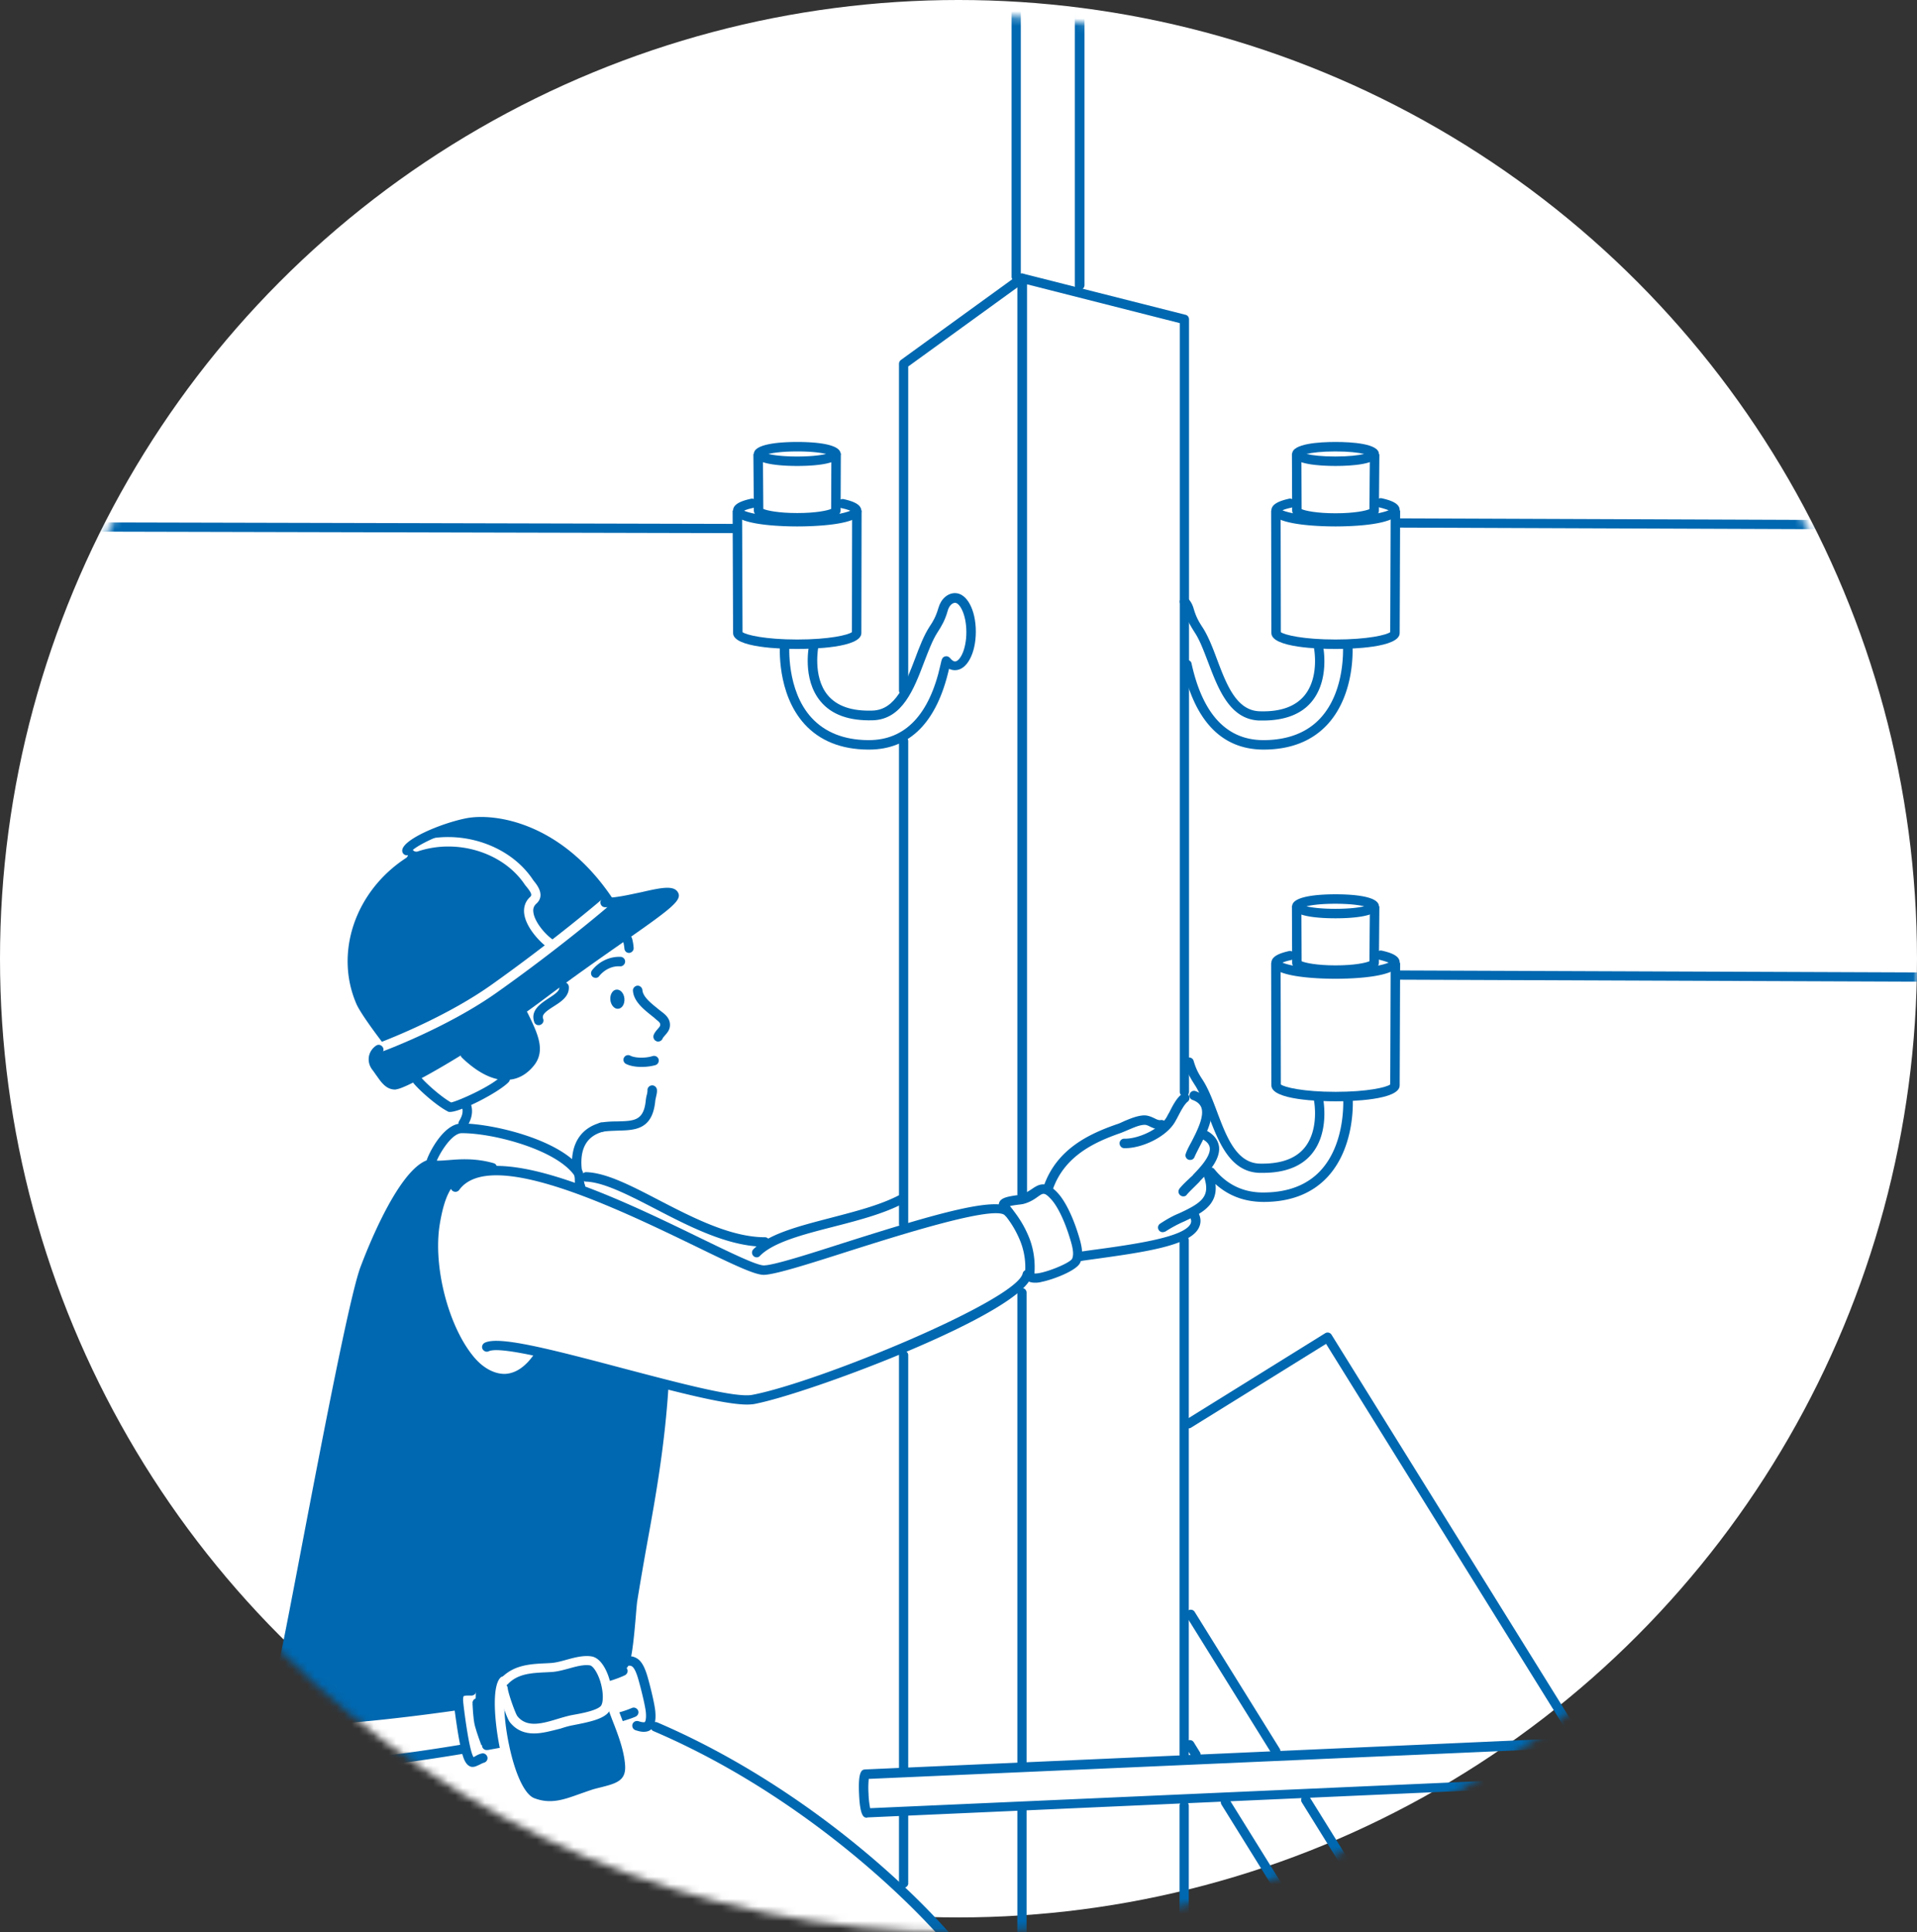 <svg width="259" height="261" fill="none" xmlns="http://www.w3.org/2000/svg"><rect width="100%" height="100%" fill="#333333" stroke="none"/><circle cx="129.5" cy="129.5" r="129.5" fill="#fff"/><mask id="mask0_567_13780" style="mask-type:alpha" maskUnits="userSpaceOnUse" x="0" y="2" width="259" height="259"><circle cx="129.5" cy="131.5" r="129.5" fill="#D9D9D9"/></mask><g mask="url('#mask0_567_13780')"><path fill-rule="evenodd" clip-rule="evenodd" d="M71.706 143.462c1.029-1.59.998-3.99.78-4.863-.219-.842.186-1.746.623-2.245.686-.779 1.933-1.34 2.774-2.088.437-.405 0-1.995.499-2.338 2.213-1.528 7.95-5.861 8.167-5.674.53.437.967 5.269 1.528 7.575.405 1.684 3.554 3.679 3.772 4.396.125.374-.748 1.34-.966 1.87-.873 2.307-.094 4.24-.717 6.921-.593 2.681-.686 5.143-3.928 5.143-.53 0-3.647-.031-5.02 1.216-1.558 1.465-1.34 4.24-1.651 4.053-3.835-2.743-10.412-4.645-12.158-4.894-1.528-.219-3.523.218-2.9-.655.437-.592.281-2.276.468-2.962.063-.218 1.59-.561 2.93-1.434 1.03-.654 1.871-1.932 2.245-2.057 1.528-.436 3.273-1.559 3.554-1.964ZM141.69 160.171c.218-1.309 1.621-3.429 3.585-4.957 1.777-1.371 3.99-2.119 5.985-2.899.998-.374 2.525-1.34 3.274-1.34.81 0 2.119 1.372 2.836.873 1.528-1.06 2.307-4.396 3.804-4.022 1.028.25 1.808 1.154 1.839 2.463 0 1.06-.717 2.619-.53 2.775.156.155 1.559 1.028 1.652 2.15.094 1.06-1.153 2.401-1.122 2.619.156.998.873 2.587.312 3.866-.499 1.153-2.307 1.995-2.058 2.338.437.654.499 1.995-1.029 2.899-1.558.935-9.134 2.369-11.253 2.525-2.12.156-3.461.436-3.367.062.187-.623-.717-3.46-1.559-5.206-1.122-2.463-2.4-3.928-2.369-4.146Z" fill="#fff"/><path fill-rule="evenodd" clip-rule="evenodd" d="M72.735 137.851c.218.249.311 2.369-.374 2.307-.281-.031-1.871-2.65-1.902-2.993-.063-1.029 3.273-3.055 3.99-3.647.187-.156 1.185-.873 1.496-.561 2.151 2.182-4.8 2.93-3.21 4.894Z" fill="#fff"/><path fill-rule="evenodd" clip-rule="evenodd" d="M46.45 128.28c0-3.522 1.932-7.918 7.2-12.407.78-.685 1.434-1.371 2.276-1.964 2.276-1.558 5.83-2.992 7.762-2.992 1.434 0 5.768.436 10.1 2.774 3.523 1.902 6.734 5.705 8.574 7.981.467.592 9.102-1.995 8.76-.842-.375 1.247-5.27 4.614-11.16 8.604-5.706 3.897-10.382 7.606-14.715 10.474-2.556 1.684-8.884 5.3-11.783 6.578-.842.374-2.12-1.808-2.494-2.369-1.497-2.12.997-2.525.311-2.899-.623-.312-3.023-4.115-3.398-4.708-1.777-2.93-1.434-6.421-1.434-8.23Z" fill="#0068B0"/><path fill-rule="evenodd" clip-rule="evenodd" d="m62.322 141.779 7.98-5.362s.655 1.029 1.248 2.182c.592 1.153 1.122 2.93.717 4.021-.406 1.092-1.091 1.871-2.432 2.338-1.34.468-1.777.406-2.805.125-1.03-.249-2.027-.81-2.868-1.496-.905-.655-1.84-1.808-1.84-1.808Z" fill="#0068B0"/><path fill-rule="evenodd" clip-rule="evenodd" d="m56.088 145.488 6.422-3.803s.436.406 1.371 1.372c.904.966 2.151 1.621 3.305 2.026 1.153.405 1.402.437.156 1.465-1.247 1.06-2.681 1.59-3.928 2.183-1.247.592-2.245 1.184-2.93.717-.687-.468-1.996-1.59-2.775-2.183-.842-.623-1.621-1.777-1.621-1.777Z" fill="#fff"/><path fill-rule="evenodd" clip-rule="evenodd" d="M44.33 194.68c.685-3.491 3.335-19.421 7.574-29.396 1.559-3.648 4.832-7.357 6.142-8.168.249-.156 1.527.25 2.493.187 2.494-.156 5.799-.467 6.08.468 1.433 5.143 24.159 24.346 23.317 29.054-.405 2.338-.904 9.227-2.4 18.797-.218 1.403-1.496 6.516-2.058 10.724-.53 4.053-.28 7.232-1.153 8.479-.873 1.31-1.216 1.465-2.463 1.808-1.964.53-4.988.811-7.138 1.247-6.08 1.278-12.47 2.557-17.302 2.962-2.743.218-11.347 1.652-15.244 1.714-2.525.063-3.367-2.026-3.896-3.117-.717-1.434-.375-4.115.28-6.266 1.122-3.71 2.307-10.661 3.43-16.927.903-4.645 1.807-8.885 2.337-11.566Z" fill="#0068B0"/><path fill-rule="evenodd" clip-rule="evenodd" d="M58.55 169.679c0-1.216 0-4.458.686-7.045.498-1.902 1.527-3.273 2.494-3.866.779-.467 2.4-.436 3.366-.592 2.837-.436 5.923.312 9.103.966 2.4.499 2.37-.343 4.458-.343 3.46 0 5.954 1.466 9.009 3.149 2.962 1.621 6.515 3.429 9.726 4.614 1.652.592 4.396 1.091 6.017 1.184.156 0 2.338-.779 5.455-1.683 3.803-1.122 8.791-2.463 11.067-3.242.81-.281 2.182-1.122 2.182-1.122l-.062 4.083s3.709-1.06 7.325-1.901c2.338-.53 4.396-1.185 6.204-.717.467.124-.187-.561.467-.967.468-.28 2.183-.249 2.962-.436.53-.125 1.621-1.746 2.619-1.153.155.093 1.496 1.496 2.493 3.647.998 2.088 1.528 4.769 1.341 5.549-.437 1.87-3.897 2.431-5.113 2.743-.623.156-1.558-.623-1.776-.249-.281.561-2.214 2.556-5.986 4.707-3.834 2.182-9.539 4.489-14.62 6.702-7.17 3.086-15.369 5.144-16.242 5.362-2.618.655-19.296-4.208-20.2-4.395-1.808-.375-4.178-1.06-5.767-1.59-1.808-.593-2.712-.967-2.806-.406-.374 1.684-2.68 2.931-3.273 3.243-1.59.841-2.245.623-3.835-.312-1.714-1.029-3.429-2.962-4.613-5.424-1.808-3.866-2.681-8.604-2.681-10.506Z" fill="#fff"/><path fill-rule="evenodd" clip-rule="evenodd" d="M58.238 156.898c.374-.904 1.123-2.182 1.777-3.055.655-.873 1.029-1.278 2.556-1.465 1.528-.187 2.62.062 5.02.748 2.4.686 4.738 1.184 6.484 2.088 1.745.904 1.839.967 3.023 1.871 1.185.904 1.03 1.122 1.247 2.213.219 1.091.374 1.559-1.153.904-1.527-.654-5.455-1.746-7.544-1.87-2.089-.125-2.806-.25-4.084-.686-1.278-.468-1.901-.405-3.429-.374-1.465 0-4.302.53-3.897-.374ZM37.633 240.038c0-1.933.031-6.422.873-8.074.28-.561 1.714-1.185 2.213-.935.374.187-.218 1.184.25 1.216 2.15.187 6.11-.125 9.788-.468 1.901-.187 6.89-.842 11.191-1.465l.499-1.808h1.84l-.032 1.434a69.163 69.163 0 0 0 3.523-.624c7.294-1.527 12.843-1.683 16.584-3.741.125-.062-1.216-.498-.81-.717 1.06-.592 2.213-.53 2.587-.062.998 1.247 1.964 5.237 1.902 5.58-.281 1.528-.312 2.463.156 2.65a98.228 98.228 0 0 1 13.622 7.076c6.391 3.991 12.782 8.791 16.335 11.971 2.712 2.431 12.781 11.721 16.117 17.862 1.091 2.027.53 3.897-.062 4.801-.593.998-3.803 6.547-7.139 11.347-3.554 5.113-7.295 9.602-10.848 15.182-3.71 5.829-6.485 11.628-6.765 12.501-.811 2.493-1.746 3.959-3.242 4.769-1.029.53-4.676-3.554-8.76-5.424-3.897-1.777-8.323-1.341-8.76-1.496-.25-.063.25-2.12 1.216-4.178 1.247-2.556 3.18-5.486 4.582-9.04 2.65-6.734 4.022-13.311 4.116-13.872.187-1.091 2.119-3.336 3.429-5.237 1.028-1.466 1.589-2.837 1.309-2.65-.468.249-2.743-.468-4.396-1.31-1.932-.997-3.429-2.244-6.016-3.273-7.201-2.93-15.213-5.112-15.088-4.645 1.278 4.957 4.551 15.244 7.014 25.968.966 4.302 2.618 9.539 3.554 13.935 3.772 17.862 6.11 33.979 6.14 35.413.063 2.65 1.123 3.71 1.871 5.923.437 1.309.343 2.4.031 2.463-1.215.28-4.956.779-7.918 1.839-3.896 1.403-7.107 3.429-7.45 3.616-.81.405-1.87-1.621-3.523-6.235-1.029-2.868-2.618-7.731-3.772-11.253-1.995-5.955-3.585-10.88-4.894-15.93-1.091-4.177-1.465-8.292-1.496-8.729-.156-3.678-2.93-12.438-3.523-14.433-1.528-5.144-9.975-14.652-14.558-21.572-3.46-5.237-6.266-11.192-8.292-17.8-2.182-6.952-3.398-16.024-3.398-20.575Z" fill="#fff"/><path fill-rule="evenodd" clip-rule="evenodd" d="M65.034 235.736s-.623-1.652-.873-2.619c-.249-.935-.311-2.899-.311-2.899l3.366-.686s.156 1.185.312 2.463c.156 1.309.343 3.398.343 3.398l-1.372.156-1.465.187Z" fill="#0068B0"/><path fill-rule="evenodd" clip-rule="evenodd" d="M67.528 233.305c0-2.338-.872-5.549 1.56-7.17 1.028-.686 4.52-.998 5.86-.998 1.184 0 4.177-1.34 5.3-.81 1.06.498 1.651 2.431 1.714 3.398.031.467.093 1.434.686 2.525.56 1.06 2.493 6.795 2.493 7.606 0 .717-.374 2.151-.841 2.681-.873 1.06-2.4 1.091-4.49 1.839-1.807.655-4.301 1.777-5.984 1.621-2.962-.28-4.552-2.774-5.425-5.892-.405-1.714-.873-3.647-.873-4.8Z" fill="#0068B0"/><path d="M84.986 128.717c-.343 0-.592-.25-.624-.592a5.96 5.96 0 0 0-.187-1.029.624.624 0 0 1 .437-.78.624.624 0 0 1 .78.437c.124.436.186.873.217 1.278.032.343-.25.655-.592.686h-.031ZM88.914 140.688c-.094 0-.156 0-.25-.063-.311-.124-.467-.498-.342-.841.124-.312.343-.561.53-.78.155-.187.343-.374.343-.53.03-.28-.094-.405-.562-.779-.093-.093-.187-.156-.28-.249a141.7 141.7 0 0 0-.468-.374c-.966-.78-2.275-1.84-2.369-3.242-.031-.343.25-.655.592-.686.343-.031.655.249.686.592.063.873 1.091 1.715 1.902 2.369.187.156.343.281.499.405.093.063.155.125.249.188.468.374 1.184.935 1.06 1.963-.063.53-.406.904-.655 1.185-.124.156-.25.281-.312.405a.65.65 0 0 1-.623.437ZM81.277 152.877c-.312 0-.593-.219-.624-.53-.062-.343.187-.686.53-.717.78-.125 1.559-.156 2.276-.156 2.275-.063 3.554-.094 3.803-2.962.031-.187.062-.405.125-.623.062-.218.093-.468.093-.593a.631.631 0 0 1 .593-.685c.342-.032.654.249.685.592.032.343-.062.686-.124.966-.032.156-.063.312-.094.437-.343 3.99-2.712 4.052-5.019 4.115-.686.031-1.403.031-2.12.156h-.124ZM72.766 138.474a.599.599 0 0 1-.593-.436c-.53-1.59.904-2.494 1.933-3.18.904-.592 1.497-.997 1.465-1.496-.03-.343.25-.655.593-.686.343-.031.654.249.686.592.093 1.31-1.03 2.027-2.058 2.681-1.122.717-1.62 1.122-1.403 1.684.125.342-.062.685-.405.81-.093.031-.156.031-.218.031Z" fill="#0068B0"/><path fill-rule="evenodd" clip-rule="evenodd" d="M82.46 135.045c-.061-.717.313-1.34.843-1.372.53-.031.997.499 1.06 1.216.062.717-.312 1.341-.842 1.372-.499.062-.998-.499-1.06-1.216Z" fill="#0068B0"/><path d="M80.496 132.084a.683.683 0 0 1-.405-.125c-.28-.218-.311-.623-.093-.904.966-1.216 2.4-1.87 3.865-1.808.343.031.624.312.593.686-.032.343-.343.623-.686.592-1.06-.062-2.089.436-2.806 1.309a.55.55 0 0 1-.468.25ZM86.67 144.117c-.78 0-1.528-.125-2.089-.405a.625.625 0 0 1-.28-.842.625.625 0 0 1 .841-.281c.717.374 2.182.343 3.024.063.343-.094.686.062.81.405.094.343-.062.686-.405.81-.53.156-1.215.25-1.901.25ZM62.572 152.378a.522.522 0 0 1-.312-.094.621.621 0 0 1-.218-.873c.343-.561.624-1.215.343-1.964a.611.611 0 0 1 .374-.81.622.622 0 0 1 .81.374c.562 1.434-.186 2.681-.436 3.086-.156.156-.343.281-.56.281ZM103.191 172.204c-1.216 0-3.99-1.309-9.165-3.834-10.38-5.019-27.745-13.467-31.984-7.638-.218.281-.593.343-.904.125-.28-.218-.343-.592-.125-.904 4.863-6.671 22.164 1.714 33.574 7.263 3.928 1.902 7.606 3.71 8.604 3.71 1.278 0 5.892-1.465 10.755-3.024 12.688-4.021 21.136-6.515 22.819-4.551a.673.673 0 0 1-.062.904.672.672 0 0 1-.904-.062c-1.279-1.497-14.403 2.68-21.479 4.925-5.362 1.715-9.633 3.055-11.129 3.086ZM100.947 189.724c-3.18 0-9.944-1.808-17.083-3.679-7.201-1.901-16.18-4.302-17.831-3.522-.312.155-.686 0-.842-.312-.156-.312 0-.686.312-.842 1.901-.904 8.323.717 18.673 3.46 7.481 1.964 15.181 4.022 17.457 3.585 9.009-1.714 35.694-12.75 36.536-16.397a.61.61 0 0 1 .748-.468.598.598 0 0 1 .467.749c-1.153 5.143-30.3 16.023-37.533 17.363a7.272 7.272 0 0 1-.904.063Z" fill="#0068B0"/><path d="M77.94 158.644a.641.641 0 0 1-.623-.593c-.312-3.366 1.029-5.611 3.772-6.39a.623.623 0 0 1 .78.436.624.624 0 0 1-.437.78c-2.151.592-3.118 2.275-2.837 5.019a.628.628 0 0 1-.561.685c-.031.063-.063.063-.094.063Z" fill="#0068B0"/><path d="M78.439 160.95c-.218 0-.468-.124-.561-.342-.187-.406-.218-.811-.218-1.185 0-.312-.032-.623-.156-.779-2.525-3.367-10.755-5.58-15.12-5.58-1.34 0-2.93 2.649-3.366 3.709.374.031.997-.031 1.496-.062 1.528-.125 3.647-.312 6.172.405.343.094.53.437.437.779a.624.624 0 0 1-.78.437c-2.306-.655-4.27-.499-5.735-.374-1.278.093-2.214.187-2.806-.405-.343-.343-.187-.811.031-1.31.53-1.247 2.338-4.489 4.552-4.489 4.02 0 13.124 2.089 16.116 6.079.343.468.374 1.029.406 1.496 0 .281.03.53.093.655a.625.625 0 0 1-.28.842.382.382 0 0 1-.281.124Z" fill="#0068B0"/><path d="M68.12 186.918c-1.714 0-3.46-.904-4.894-2.556-3.834-4.364-6.078-12.968-5.05-19.203.343-2.026 1.216-7.388 5.362-7.388.343 0 .624.28.624.623 0 .343-.281.624-.624.624-2.712 0-3.616 3.367-4.115 6.297-.966 5.798 1.216 14.09 4.739 18.143 1.246 1.434 2.774 2.182 4.146 2.12 1.434-.094 2.774-1.029 3.959-2.806.187-.28.592-.374.873-.156.28.187.374.593.155.873-1.434 2.12-3.117 3.242-4.956 3.367-.031.062-.125.062-.218.062ZM39.44 231.185a.596.596 0 0 1-.31-.094c-1.466-.842-2.214-3.554-1.778-5.081.437-1.528 1.84-8.853 3.46-17.364 2.837-14.838 6.391-33.324 7.856-37.408.063-.125 4.832-13.405 9.259-14.589a.647.647 0 0 1 .78.436.648.648 0 0 1-.437.779c-2.868.78-6.89 9.633-8.386 13.779-1.434 3.99-5.112 23.193-7.825 37.221-1.714 8.885-3.055 15.899-3.491 17.458-.312 1.028.28 3.086 1.185 3.647a.621.621 0 0 1 .218.873c-.094.249-.312.343-.53.343ZM84.144 225.48c-.343 0-.623-.25-.623-.592-.032-.25.124-.468.311-.593.406-.779.717-4.8.842-6.359.062-.842.125-1.528.156-1.808.436-2.712.904-5.362 1.371-7.981 1.154-6.453 2.339-13.124 2.837-20.917.032-.343.343-.624.686-.592.343.031.624.311.592.685-.498 7.856-1.683 14.59-2.868 21.074a468.21 468.21 0 0 0-1.371 7.98 55.34 55.34 0 0 0-.156 1.715c-.53 6.39-.873 7.388-1.777 7.45.031-.062 0-.062 0-.062Z" fill="#0068B0"/><path d="M40.968 242.563c-.841 0-1.714-.156-2.15-.405-1.03-.593-1.497-2.432-1.56-5.892-.062-4.146.624-5.206 3.741-6.017.343-.093.686.125.78.468.093.343-.125.686-.468.779-2.244.593-2.837.904-2.774 4.739.062 4.021.717 4.738.904 4.832.592.343 2.338.311 2.774.031a.589.589 0 0 1 .468-.655.624.624 0 0 1 .78.437c.124.436-.032.904-.406 1.184-.437.343-1.278.499-2.089.499ZM63.882 238.666c-.094 0-.188 0-.281-.031-.468-.156-.717-.592-.873-.935-.686-1.496-1.31-6.858-1.403-7.451-.093-.685-.093-1.434.374-1.964.468-.53 1.185-.53 2.027-.53.343 0 .623.312.623.655s-.312.624-.655.624c-.218 0-.935-.032-1.06.093 0 .031-.124.187-.03.967.218 1.963.779 5.985 1.278 7.076l.093.187a.237.237 0 0 1 .125-.062c.25-.156.56-.343.966-.437.343-.093.686.125.78.468.093.343-.125.686-.468.779-.218.062-.437.187-.624.281-.25.093-.53.28-.873.28ZM86.95 233.928c-.406 0-.78-.125-1.092-.218-.343-.125-.499-.468-.405-.811.125-.343.468-.499.81-.405.655.218.842.125.842.125s.25-.187.156-1.31c-.093-.997-.78-3.678-1.06-4.613-.187-.624-.499-1.497-.904-1.653-.28-.124-.748 0-1.403.312a.612.612 0 0 1-.841-.312.612.612 0 0 1 .311-.841c1.06-.499 1.808-.624 2.463-.312.81.343 1.247 1.247 1.621 2.463.28.935.998 3.709 1.091 4.863.063.779.063 1.87-.623 2.431-.28.219-.624.281-.967.281Z" fill="#0068B0"/><path d="M80.653 357.033c-1.652 0-2.525-2.806-5.424-12.065-1.403-4.457-3.305-10.567-5.923-18.267-1.34-3.928-1.964-8.043-2.588-12.065-.499-3.148-.997-6.421-1.84-9.476-2.025-7.357-6.764-13.81-11.346-20.045-1.621-2.213-3.305-4.489-4.832-6.765-7.233-10.848-11.722-25.25-11.722-37.595 0-.343.281-.624.624-.624.343 0 .623.281.623.624 0 12.126 4.396 26.248 11.503 36.91 1.497 2.244 3.18 4.52 4.77 6.702 4.645 6.328 9.477 12.875 11.534 20.45.842 3.148 1.372 6.422 1.87 9.632.593 3.959 1.248 8.012 2.526 11.846 2.618 7.731 4.52 13.841 5.923 18.299 1.933 6.173 3.46 11.036 4.208 11.192.343 0 .624.28.624.623.124.343-.156.624-.53.624ZM115.349 277.54c-.062 0-.124 0-.187-.031-2.244-.749-4.582-.562-7.045-.343-1.933.156-3.928.343-5.923 0-2.245-.374-4.27-1.621-6.204-2.806-1.371-.842-2.805-1.715-4.27-2.245-3.866-1.371-7.794-2.587-11.628-3.772-6.235-1.932-12.657-3.927-18.829-6.608l-.468-.187c-4.208-1.84-8.946-3.897-11.659-7.981a.619.619 0 0 1 .188-.873.62.62 0 0 1 .872.187c2.494 3.741 7.077 5.736 11.098 7.513l.468.187c6.11 2.681 12.5 4.645 18.673 6.578 3.834 1.184 7.793 2.4 11.69 3.803 1.59.561 3.055 1.465 4.52 2.338 1.933 1.185 3.772 2.307 5.767 2.619 1.808.311 3.648.156 5.611-.032 2.494-.218 5.051-.436 7.576.406.343.124.498.467.405.81-.156.281-.405.437-.655.437Z" fill="#0068B0"/><path d="M105.935 318.814a.626.626 0 0 1-.624-.624c0-.343.281-.623.624-.623 1.028 0 2.805-3.585 4.551-7.046 1.746-3.522 3.928-7.918 6.796-12.001 1.714-2.463 3.522-4.895 5.268-7.264 2.775-3.741 5.611-7.575 8.136-11.534 1.279-1.995 3.585-5.642 3.211-7.981-.841-5.081-19.92-26.934-45.607-37.907-.312-.124-.467-.498-.343-.841.125-.312.5-.468.842-.343 25.843 11.066 45.389 32.981 46.355 38.873.468 2.806-1.933 6.609-3.367 8.854-2.556 3.99-5.424 7.887-8.198 11.627-1.746 2.37-3.554 4.801-5.269 7.233-2.805 3.99-4.956 8.354-6.702 11.814-2.4 4.864-3.834 7.763-5.673 7.763ZM82.149 227.101c-.28 0-.53-.187-.593-.436a.682.682 0 0 1 .406-.811c.779-.249 1.434-.499 1.932-.717.312-.156.686 0 .842.312.156.312 0 .686-.312.841-.53.25-1.247.53-2.088.78-.063.031-.125.031-.187.031ZM64.474 230.655c-.312 0-.592-.218-.624-.53-.062-.343.187-.686.53-.717l2.432-.374c.343-.063.686.187.717.53.062.343-.187.686-.53.717l-2.432.374h-.093ZM41.56 233.024h-.436c-.343 0-.623-.312-.623-.655s.28-.592.655-.623c3.21.062 11.503-.717 20.138-1.933.343-.062.654.187.717.53.062.343-.187.655-.53.717-8.355 1.185-16.398 1.964-19.92 1.964ZM83.832 232.556a.664.664 0 0 1-.623-.467.624.624 0 0 1 .436-.78c.998-.28 1.465-.498 1.715-.592.311-.156.685 0 .841.312.156.312 0 .686-.311.841-.406.188-1.06.406-1.902.655-.031.031-.094.031-.156.031ZM65.752 236.391a.635.635 0 0 1-.623-.53.66.66 0 0 1 .53-.748l1.714-.312a.638.638 0 0 1 .748.53.637.637 0 0 1-.53.748l-1.714.312c-.062-.031-.094 0-.125 0ZM41.218 239.259h-.717c-.343 0-.623-.312-.623-.655s.312-.592.655-.624c5.798.125 16.085-1.371 21.696-2.306.343-.063.686.187.717.53a.614.614 0 0 1-.53.717c-5.424.904-15.212 2.338-21.198 2.338Z" fill="#0068B0"/><path d="M51.381 142.122a.651.651 0 0 1-.499-.25c-.124-.156-3.18-4.083-3.896-5.798-3.211-7.451-.187-16.397 7.17-21.229a.619.619 0 0 1 .873.187.619.619 0 0 1-.188.873c-6.858 4.489-9.663 12.781-6.702 19.67.53 1.247 2.681 4.115 3.46 5.144 1.84-.717 9.103-3.647 14.808-7.7 8.51-6.048 14.776-11.41 14.839-11.472a.673.673 0 0 1 .904.062.672.672 0 0 1-.063.904c-.062.063-6.39 5.487-14.932 11.535-6.671 4.738-15.462 7.98-15.556 8.011-.093.031-.155.063-.218.063Z" fill="#fff"/><path d="M53.376 147.172c-1.185 0-1.84-.936-2.494-1.871-.187-.249-.343-.499-.561-.779-.437-.561-.593-1.216-.468-1.87a2.26 2.26 0 0 1 .998-1.434c.311-.188.685-.063.873.249.187.312.062.686-.25.873a.948.948 0 0 0-.405.561c-.031.187-.031.499.218.842.218.28.405.561.592.81.686.966.998 1.372 1.528 1.309 1.153-.124 10.973-5.642 19.608-12.157 3.647-2.775 7.232-5.269 10.1-7.264 3.087-2.151 6.266-4.364 7.108-5.299-.655.031-2.151.374-3.305.623-1.714.374-3.678.811-5.174.78-.343 0-.624-.281-.624-.655 0-.343.312-.624.655-.624 1.371.032 3.21-.405 4.863-.748 2.587-.592 4.333-.966 4.925-.031.717 1.091-.873 2.245-7.7 7.014-2.867 1.995-6.421 4.489-10.069 7.232-8.23 6.204-18.641 12.283-20.262 12.408-.032.031-.094.031-.156.031Z" fill="#0068B0"/><path d="M74.324 128.093a.601.601 0 0 1-.374-.124c-1.153-.842-3.055-2.899-3.149-4.801-.03-.81.25-1.496.842-2.026.218-.218.218-.468-.467-1.31-.094-.124-.188-.218-.25-.311-2.899-4.365-9.134-6.297-14.464-4.52-.343.124-.686-.063-.81-.406-.126-.343.061-.686.404-.81 5.861-1.964 12.72.218 15.93 5.019.031.062.094.124.156.218.436.53 1.559 1.933.312 3.055-.28.249-.437.592-.406.998.063 1.246 1.403 2.961 2.619 3.834.28.218.343.592.156.904-.094.187-.28.28-.499.28Z" fill="#fff"/><path d="M82.211 122.295a.612.612 0 0 1-.53-.28c-6.079-9.041-14.402-11.067-18.517-10.256-3.679.748-7.139 2.618-7.575 3.242a.635.635 0 0 1-.624.53.626.626 0 0 1-.623-.624c0-1.496 5.206-3.678 8.573-4.364 3.834-.779 12.905.467 19.826 10.786a.619.619 0 0 1-.53.966ZM68.34 145.894c-1.84 0-3.897-1.06-5.955-3.055a.64.64 0 0 1 .904-.904c1.87 1.808 3.741 2.774 5.269 2.68.997-.062 1.87-.529 2.587-1.433 1.122-1.372.374-3.024-.998-5.83a.625.625 0 0 1 .281-.842.625.625 0 0 1 .842.281c1.34 2.743 2.525 5.112.842 7.17-.967 1.184-2.151 1.839-3.523 1.901-.063.032-.156.032-.25.032Z" fill="#0068B0"/><path d="M60.795 150.195c-.125 0-.218 0-.28-.062-1.216-.592-3.43-2.431-4.552-3.71-.25-.249-.218-.654.062-.904.25-.249.655-.218.904.063.967 1.091 2.93 2.743 4.022 3.335.935-.187 5.486-2.182 6.827-3.616.25-.249.654-.28.904-.031.25.249.28.655.031.904-1.278 1.34-6.422 4.021-7.918 4.021ZM139.851 173.264c-.53 0-.904-.125-1.185-.374-.218-.218-.218-.468-.187-.748a9.583 9.583 0 0 0-.592-4.396c-.748-1.87-1.59-2.961-2.213-3.741-.218-.28-.405-.529-.561-.748-.187-.28-.219-.592-.094-.873.281-.592 1.091-.748 2.338-.935a5.91 5.91 0 0 0 .53-.093c.655-.156 1.091-.468 1.528-.748 1.028-.717 1.932-1.123 3.46.498.935.998 1.902 2.868 2.65 5.144.498 1.528.997 3.086.405 4.333-.499 1.06-3.616 2.245-5.144 2.556a3.338 3.338 0 0 1-.935.125Zm-.093-1.247c1.091.094 4.644-1.309 5.081-1.964.374-.779-.063-2.088-.468-3.367-.686-2.088-1.558-3.834-2.369-4.707-.904-.966-1.06-.841-1.808-.312-.468.343-1.091.749-1.964.967a8.143 8.143 0 0 1-.655.093c-.249.032-.748.094-1.122.187.062.094.156.187.218.281.624.811 1.59 2.026 2.401 4.053.81 2.088.748 3.959.686 4.769Z" fill="#0068B0"/><path d="M141.659 160.919c-.062 0-.156 0-.218-.031a.622.622 0 0 1-.374-.811c1.777-4.863 5.985-6.889 9.851-8.229.312-.094.623-.25.966-.406.811-.343 1.715-.717 2.588-.779.592-.031 1.06.187 1.465.374.374.187.623.312.935.25a.678.678 0 0 1 .717.561.679.679 0 0 1-.561.717c-.686.062-1.216-.187-1.621-.374-.312-.156-.561-.281-.842-.25-.654.031-1.403.374-2.151.686-.374.156-.717.312-1.06.436-3.585 1.247-7.481 3.118-9.071 7.482a.75.75 0 0 1-.624.374Z" fill="#0068B0"/><path d="M152.04 155.09h-.156c-.343 0-.623-.312-.623-.655s.28-.623.623-.623h.125c1.808 0 4.707-1.279 5.642-2.962.094-.187.219-.405.343-.623.437-.873.998-1.964 1.715-2.463a.647.647 0 0 1 .779 1.029c-.467.343-.966 1.309-1.34 2.026-.125.249-.25.468-.374.686-1.154 2.057-4.458 3.585-6.734 3.585Z" fill="#0068B0"/><path d="M160.8 156.68c-.062 0-.156 0-.218-.031a.622.622 0 0 1-.374-.811c.156-.468.436-.998.779-1.621.748-1.465 1.777-3.46 1.309-4.645-.187-.436-.561-.779-1.184-.997a.622.622 0 0 1-.374-.811.621.621 0 0 1 .81-.374c.967.374 1.621.935 1.933 1.746.686 1.714-.468 3.928-1.372 5.673-.28.561-.561 1.091-.717 1.465a.608.608 0 0 1-.592.406Z" fill="#0068B0"/><path d="M159.865 161.605a.656.656 0 0 1-.406-.156c-.28-.218-.311-.623-.093-.904.405-.499.904-.966 1.309-1.34.187-.187.343-.312.468-.437l.093-.124c.811-.842 2.369-2.463 2.214-3.616-.063-.406-.343-.78-.873-1.092a.62.62 0 0 1-.218-.872.62.62 0 0 1 .872-.219c.873.53 1.341 1.216 1.466 2.027.218 1.777-1.528 3.585-2.557 4.645l-.093.124-.499.499c-.374.374-.842.811-1.216 1.247-.093.156-.28.218-.467.218Z" fill="#0068B0"/><path d="M157.09 166.437a.614.614 0 0 1-.53-.281.618.618 0 0 1 .187-.872c1.091-.717 1.777-1.06 2.432-1.341l.218-.093c2.962-1.372 4.146-2.245 3.305-4.801-.125-.343.062-.686.405-.811.311-.124.686.063.81.406 1.31 3.927-1.496 5.206-3.959 6.359l-.218.094c-.655.311-1.247.592-2.276 1.246-.156.063-.28.094-.374.094Z" fill="#0068B0"/><path d="M146.18 170.334a.614.614 0 0 1-.624-.561c-.062-.343.187-.655.53-.717l.873-.125c6.048-.811 12.875-1.746 13.873-3.585.093-.187.187-.436-.032-.904-.155-.312 0-.686.312-.842.312-.156.686 0 .842.312.343.717.312 1.403-.031 2.026-1.31 2.401-7.576 3.242-14.839 4.24l-.873.125c0 .031 0 .031-.031.031ZM103.347 168.401c-4.925 0-10.193-2.712-14.87-5.144-3.553-1.839-6.889-3.554-9.29-3.647-.342 0-.623-.312-.623-.655s.343-.654.655-.623c2.712.093 6.017 1.808 9.851 3.803 4.52 2.338 9.664 4.988 14.277 4.988.343 0 .624.28.624.623 0 .374-.281.655-.624.655Z" fill="#0068B0"/><path d="M102.225 169.835a.612.612 0 0 1-.436-.187.639.639 0 0 1 0-.904c2.088-2.089 6.141-3.117 10.443-4.24 3.211-.841 6.577-1.683 9.165-3.024a.626.626 0 0 1 .842.281.626.626 0 0 1-.281.842c-2.743 1.402-6.141 2.275-9.414 3.117-4.147 1.06-8.043 2.089-9.851 3.897a.561.561 0 0 1-.468.218Z" fill="#0068B0"/><path d="M72.143 234.146c-1.185 0-2.338-.374-3.243-1.496-.436-.53-1.434-3.523-1.558-4.458a.625.625 0 0 1 .499-.686l-.032-.031a.64.64 0 0 1 0-.904c1.684-1.683 3.866-1.808 5.986-1.901l.56-.032c.655-.031 1.373-.218 2.152-.436 1.122-.312 2.307-.624 3.367-.468 1.371.187 2.15 2.089 2.4 2.899.561 1.715.717 3.866-.187 4.801-.81.811-2.556 1.185-4.302 1.528l-.468.093c-.498.094-1.028.25-1.59.437-1.153.28-2.4.654-3.584.654ZM68.37 227.6a.531.531 0 0 1 .218.405c.093.811 1.06 3.492 1.31 3.803 1.277 1.621 3.397.998 5.454.374a28.432 28.432 0 0 1 1.684-.467l.499-.094c1.06-.187 3.023-.561 3.616-1.153.374-.374.436-1.871-.094-3.492-.436-1.278-1.029-1.995-1.371-2.026-.842-.125-1.87.156-2.868.437-.81.218-1.621.436-2.4.467l-.593.031c-2.026.094-3.803.187-5.144 1.528-.093.125-.218.187-.311.187Z" fill="#fff"/><path d="M74.262 244.589c-.842 0-1.683-.156-2.618-.53-2.339-.935-3.585-5.486-4.147-8.105-.623-3.086-1.122-8.105.125-9.352a.64.64 0 0 1 .904.904c-.499.499-.654 3.928.25 8.199.81 3.896 2.088 6.64 3.366 7.17 2.214.873 4.022.218 6.11-.53.624-.218 1.247-.437 1.902-.655.343-.093.717-.187 1.091-.28 2.12-.53 3.336-.936 3.21-2.931-.124-2.026-.965-4.208-1.776-6.266-.312-.841-.624-1.652-.904-2.431-.125-.343.062-.686.405-.811.343-.124.686.063.81.406.25.779.562 1.589.874 2.4.841 2.182 1.714 4.427 1.839 6.64.187 3.148-2.213 3.741-4.146 4.24l-1.029.28c-.623.187-1.247.405-1.84.624-1.496.529-2.898 1.028-4.426 1.028Z" fill="#fff"/><path d="M159.99 351.827a.626.626 0 0 1-.624-.624V243.904c0-.343.281-.624.624-.624.343 0 .623.281.623.624v107.299c0 .343-.28.624-.623.624ZM159.99 237.638a.626.626 0 0 1-.624-.624v-69.517a.624.624 0 0 1 1.247 0v69.486c0 .343-.28.655-.623.655ZM138.075 161.917a.626.626 0 0 1-.624-.624V37.596c0-.187.094-.374.25-.498.155-.125.342-.156.561-.125l21.915 5.549c.28.062.467.312.467.623v104.37a.624.624 0 0 1-1.247 0V43.645l-20.637-5.238v122.855c-.062.374-.342.655-.685.655ZM138.075 238.76a.626.626 0 0 1-.624-.624v-63.532c0-.342.281-.623.624-.623.343 0 .623.281.623.623v63.501c0 .374-.28.655-.623.655ZM138.075 346.028a.625.625 0 0 1-.624-.623v-100.94c0-.343.281-.624.624-.624.343 0 .623.281.623.624v100.94c0 .343-.28.623-.623.623ZM122.082 255.001a.625.625 0 0 1-.623-.623v-9.103c0-.343.281-.623.623-.623.343 0 .624.28.624.623v9.103c.031.312-.281.623-.624.623ZM122.082 239.477a.626.626 0 0 1-.623-.624v-55.8c0-.343.281-.624.623-.624.343 0 .624.281.624.624v55.769c.031.374-.281.655-.624.655ZM122.082 165.938a.625.625 0 0 1-.623-.623V100.1c0-.343.281-.624.623-.624.343 0 .624.28.624.624v65.215c.031.343-.281.623-.624.623Z" fill="#0068B0"/><path d="M122.082 93.896a.626.626 0 0 1-.623-.624v-44.11c0-.218.094-.405.249-.53l15.961-11.566c.281-.218.686-.155.904.156.219.28.156.686-.156.904l-15.711 11.379v43.767c.031.312-.281.624-.624.624ZM172.334 237.17a.58.58 0 0 1-.53-.312l-11.472-18.455a.62.62 0 0 1 .219-.872.62.62 0 0 1 .872.218l11.472 18.455a.62.62 0 0 1-.218.872.622.622 0 0 1-.343.094ZM279.197 409.124a.58.58 0 0 1-.53-.312L175.888 243.467a.621.621 0 0 1 .218-.873.622.622 0 0 1 .873.218l102.78 165.345a.621.621 0 0 1-.219.873.622.622 0 0 1-.343.094ZM309.343 390.42a.58.58 0 0 1-.53-.312l-92.461-148.761a.621.621 0 0 1 .218-.873.621.621 0 0 1 .873.219l92.461 148.76a.622.622 0 0 1-.218.873.823.823 0 0 1-.343.094ZM212.985 235.393a.578.578 0 0 1-.53-.312l-33.294-53.556-18.236 11.316c-.281.187-.686.094-.873-.218a.621.621 0 0 1 .218-.873l18.767-11.659a.622.622 0 0 1 .873.218l33.636 54.118a.621.621 0 0 1-.218.873.714.714 0 0 1-.343.093ZM161.549 237.637a.578.578 0 0 1-.53-.311l-.811-1.31a.621.621 0 0 1 .218-.872.621.621 0 0 1 .873.218l.811 1.309a.622.622 0 0 1-.218.873.82.82 0 0 1-.343.093ZM271.498 414.548a.58.58 0 0 1-.53-.312L165.04 243.779a.621.621 0 0 1 .219-.873.62.62 0 0 1 .872.218l105.928 170.458a.62.62 0 0 1-.218.872.804.804 0 0 1-.343.094Z" fill="#0068B0"/><path d="M145.837 39.186a.626.626 0 0 1-.624-.623V-4.925c0-1.06-.841-1.901-1.901-1.901h-3.492a1.89 1.89 0 0 0-1.901 1.901v42.303a.626.626 0 0 1-.624.624.625.625 0 0 1-.623-.624V-4.925a3.193 3.193 0 0 1 3.18-3.18h3.491a3.193 3.193 0 0 1 3.18 3.18v43.488a.705.705 0 0 1-.686.623ZM107.711 62.94c-2.182 0-5.86-.218-5.86-1.62 0-1.403 3.678-1.621 5.86-1.621 2.182 0 5.861.218 5.861 1.62 0 1.403-3.679 1.621-5.861 1.621Zm-3.896-1.62c.779.187 2.088.342 3.896.342 1.808 0 3.118-.155 3.897-.343-.779-.187-2.089-.342-3.897-.342-1.808 0-3.117.156-3.896.343Z" fill="#0068B0"/><path d="M107.711 70.578c-2.182 0-5.861-.218-5.861-1.62 0-.53-.062-7.638-.062-7.638h1.278s.063 6.11.063 7.419c.467.218 2.026.561 4.582.561s4.115-.343 4.583-.561c0-1.247.031-7.513.031-7.513h1.278l-.031 7.7c0 1.434-3.679 1.652-5.861 1.652Z" fill="#0068B0"/><path d="M107.711 71.108c-2.026 0-8.666-.156-8.666-2.151 0-.935 1.309-1.34 2.431-1.59a.64.64 0 0 1 .749.499c.062.343-.156.686-.499.748-.592.125-.967.25-1.185.374.842.374 3.274.873 7.17.873 3.897 0 6.328-.499 7.17-.873-.218-.093-.561-.218-1.153-.343a.598.598 0 0 1-.468-.748.597.597 0 0 1 .748-.468c1.123.25 2.369.655 2.369 1.59 0 1.933-6.64 2.089-8.666 2.089Z" fill="#0068B0"/><path d="M107.711 87.661c-2.026 0-8.666-.156-8.666-2.15 0-.842-.063-16.554-.063-16.554h1.279s.062 14.745.062 16.429c.468.374 3.024.997 7.388.997s6.921-.623 7.388-.997c0-1.559.031-16.429.031-16.429h1.278l-.031 16.553c0 1.995-6.64 2.151-8.666 2.151Z" fill="#0068B0"/><path d="M117.407 101.253h-.156c-3.616-.031-6.484-1.185-8.542-3.43-3.803-4.176-3.335-10.536-3.335-10.816.031-.343.343-.624.685-.593.343.031.624.343.593.686 0 .062-.437 6.11 2.992 9.851 1.809 1.964 4.365 2.993 7.607 3.024h.125c4.925 0 8.198-3.43 9.695-10.194.155-.717.218-1.029.654-1.122.25-.063.499.062.655.25.125.155.374.436.654.436.624 0 1.528-1.528 1.528-3.96 0-2.4-.904-3.959-1.528-3.959-.342 0-.81.375-.997 1.092-.374 1.309-.811 2.026-1.372 2.899-.686 1.06-1.215 2.494-1.808 4.021-1.371 3.616-2.93 7.731-6.92 7.856-3.211.093-5.58-.748-7.077-2.556-2.525-3.024-1.558-7.544-1.527-7.731.062-.343.405-.562.748-.5.343.063.561.406.499.749 0 .031-.842 4.115 1.247 6.64 1.247 1.496 3.273 2.182 6.047 2.089 3.149-.094 4.458-3.617 5.767-7.046.593-1.59 1.185-3.117 1.933-4.27.53-.78.873-1.403 1.216-2.557.343-1.215 1.247-1.995 2.244-1.995 1.59 0 2.806 2.245 2.806 5.206 0 2.962-1.216 5.206-2.806 5.206-.218 0-.498-.031-.81-.187-1.652 7.264-5.331 10.911-10.817 10.911ZM180.44 62.94c-2.182 0-5.861-.218-5.861-1.62 0-1.403 3.679-1.621 5.861-1.621s5.86.218 5.86 1.62c-.031 1.403-3.678 1.621-5.86 1.621Zm-3.928-1.62c.779.187 2.088.342 3.897.342 1.808 0 3.117-.155 3.896-.343-.779-.187-2.088-.342-3.896-.342-1.809 0-3.118.156-3.897.343Z" fill="#0068B0"/><path d="M180.44 70.578c-2.182 0-5.861-.218-5.861-1.62l-.031-7.7h1.278s.031 6.234.031 7.512c.468.218 2.026.561 4.583.561 2.556 0 4.115-.343 4.582-.56 0-1.31.063-7.42.063-7.42h1.278s-.063 7.076-.063 7.637c-.031 1.372-3.678 1.59-5.86 1.59Z" fill="#0068B0"/><path d="M180.44 71.108c-2.027 0-8.667-.156-8.667-2.151 0-.935 1.279-1.34 2.37-1.59.343-.093.685.156.748.468.062.343-.125.686-.468.748-.592.125-.935.25-1.153.343.841.374 3.273.873 7.17.873 3.896 0 6.328-.5 7.17-.873-.219-.094-.593-.218-1.185-.374-.343-.063-.561-.406-.499-.748a.64.64 0 0 1 .748-.5c1.123.25 2.432.656 2.432 1.59 0 2.058-6.64 2.214-8.666 2.214Z" fill="#0068B0"/><path d="M180.44 87.661c-2.027 0-8.667-.156-8.667-2.15l-.031-16.554h1.278s.031 14.87.031 16.429c.468.374 3.024.997 7.389.997 4.364 0 6.92-.623 7.388-.997 0-1.715.062-16.429.062-16.429h1.278s-.062 15.743-.062 16.553c0 1.995-6.64 2.151-8.666 2.151Z" fill="#0068B0"/><path d="M170.745 101.253c-5.611 0-9.29-3.772-10.942-11.191l-.031-.156a.597.597 0 0 1 .467-.749c.343-.062.686.125.748.468l.032.156c1.527 6.765 4.769 10.194 9.695 10.194h.124c3.242-.031 5.83-1.06 7.607-3.024 3.429-3.772 2.992-9.789 2.992-9.85a.633.633 0 0 1 .593-.687.65.65 0 0 1 .686.593c.031.28.467 6.64-3.336 10.817-2.058 2.244-4.925 3.398-8.542 3.429h-.093Z" fill="#0068B0"/><path d="M170.651 97.325h-.498c-3.991-.124-5.549-4.24-6.921-7.856-.592-1.527-1.122-2.992-1.808-4.021-.53-.842-.998-1.559-1.372-2.9-.093-.342-.249-.623-.467-.81a.67.67 0 0 1-.031-.904.671.671 0 0 1 .904-.03c.374.342.654.84.81 1.402.343 1.153.686 1.746 1.216 2.556.748 1.154 1.34 2.681 1.933 4.271 1.278 3.398 2.618 6.952 5.767 7.045 2.774.094 4.8-.623 6.047-2.12 2.12-2.556 1.279-6.608 1.247-6.64-.062-.343.156-.685.499-.748.343-.062.686.156.748.499.031.187.998 4.707-1.527 7.731-1.372 1.652-3.585 2.525-6.547 2.525ZM180.44 124.041c-2.182 0-5.861-.218-5.861-1.621s3.679-1.621 5.861-1.621 5.86.218 5.86 1.621c-.031 1.403-3.678 1.621-5.86 1.621Zm-3.928-1.621c.779.187 2.088.343 3.897.343 1.808 0 3.117-.156 3.896-.343-.779-.187-2.088-.343-3.896-.343-1.809 0-3.118.156-3.897.343Z" fill="#0068B0"/><path d="M180.44 131.678c-2.182 0-5.861-.218-5.861-1.621l-.031-7.7h1.278s.031 6.235.031 7.482c.468.218 2.026.561 4.583.561 2.556 0 4.115-.343 4.582-.561 0-1.309.063-7.419.063-7.419h1.278s-.063 7.076-.063 7.637c-.031 1.403-3.678 1.621-5.86 1.621Z" fill="#0068B0"/><path d="M180.44 132.208c-2.027 0-8.667-.155-8.667-2.151 0-.935 1.279-1.34 2.37-1.589.343-.094.685.155.748.467.062.343-.125.686-.468.748-.592.125-.935.25-1.153.343.841.374 3.273.873 7.17.873 3.896 0 6.328-.499 7.17-.873-.219-.093-.593-.218-1.185-.374-.343-.062-.561-.405-.499-.748a.64.64 0 0 1 .748-.499c1.123.25 2.432.655 2.432 1.59 0 2.058-6.64 2.213-8.666 2.213Z" fill="#0068B0"/><path d="M180.44 148.762c-2.027 0-8.667-.156-8.667-2.151l-.031-16.554h1.278s.031 14.87.031 16.429c.468.374 3.024.997 7.389.997 4.364 0 6.92-.623 7.388-.997 0-1.715.062-16.429.062-16.429h1.278s-.062 15.743-.062 16.554c0 1.995-6.64 2.151-8.666 2.151Z" fill="#0068B0"/><path d="M170.745 162.353c-3.149 0-5.705-1.215-7.669-3.616-.218-.28-.187-.685.093-.904a.645.645 0 0 1 .904.094c1.715 2.12 3.991 3.211 6.796 3.148 3.242-.031 5.83-1.06 7.607-3.023 3.429-3.772 2.992-9.789 2.992-9.851a.632.632 0 0 1 .593-.686.65.65 0 0 1 .685.592c.032.281.468 6.64-3.335 10.817-2.058 2.245-4.926 3.398-8.542 3.429h-.124Z" fill="#0068B0"/><path d="M170.651 158.425h-.498c-3.991-.124-5.549-4.239-6.921-7.855-.592-1.528-1.122-2.993-1.808-4.022-.53-.842-.998-1.558-1.372-2.899a.623.623 0 0 1 .437-.779.622.622 0 0 1 .779.436c.343 1.154.686 1.746 1.216 2.556.748 1.154 1.34 2.681 1.933 4.271 1.278 3.398 2.618 6.952 5.767 7.045 2.774.063 4.8-.623 6.047-2.119 2.12-2.557 1.279-6.609 1.247-6.64a.64.64 0 0 1 .499-.749c.343-.062.686.156.748.499.032.187.998 4.707-1.527 7.731-1.372 1.652-3.585 2.525-6.547 2.525ZM117.094 245.524c-.405 0-.904-.218-1.028-3.21-.156-3.242.436-3.274.841-3.305l103.621-4.614c.437-.031.998-.031 1.123 3.211.156 3.242-.437 3.274-.842 3.274l-103.621 4.613c0 .031-.063.031-.094.031Zm.281-5.237c-.031.343-.094 1.029-.031 1.995.031.967.156 1.621.218 1.964l102.779-4.551c.032-.343.094-1.029.032-1.964-.032-.966-.156-1.621-.219-1.964l-102.779 4.52ZM99.17 72.012l-186.356-.436a.625.625 0 0 1-.624-.624c0-.343.281-.623.624-.623l186.356.436c.343 0 .623.28.623.624 0 .343-.28.623-.623.623ZM304.105 71.7c-.031 0-.031 0 0 0l-115.062-.436a.625.625 0 0 1-.623-.624c0-.343.28-.623.623-.623l115.062.436c.343 0 .624.28.624.624a.626.626 0 0 1-.624.623ZM304.012 132.77l-115.062-.437a.625.625 0 0 1-.624-.623c0-.343.281-.624.624-.624l115.062.437c.342 0 .623.28.623.623a.626.626 0 0 1-.623.624Z" fill="#0068B0"/></g></svg>